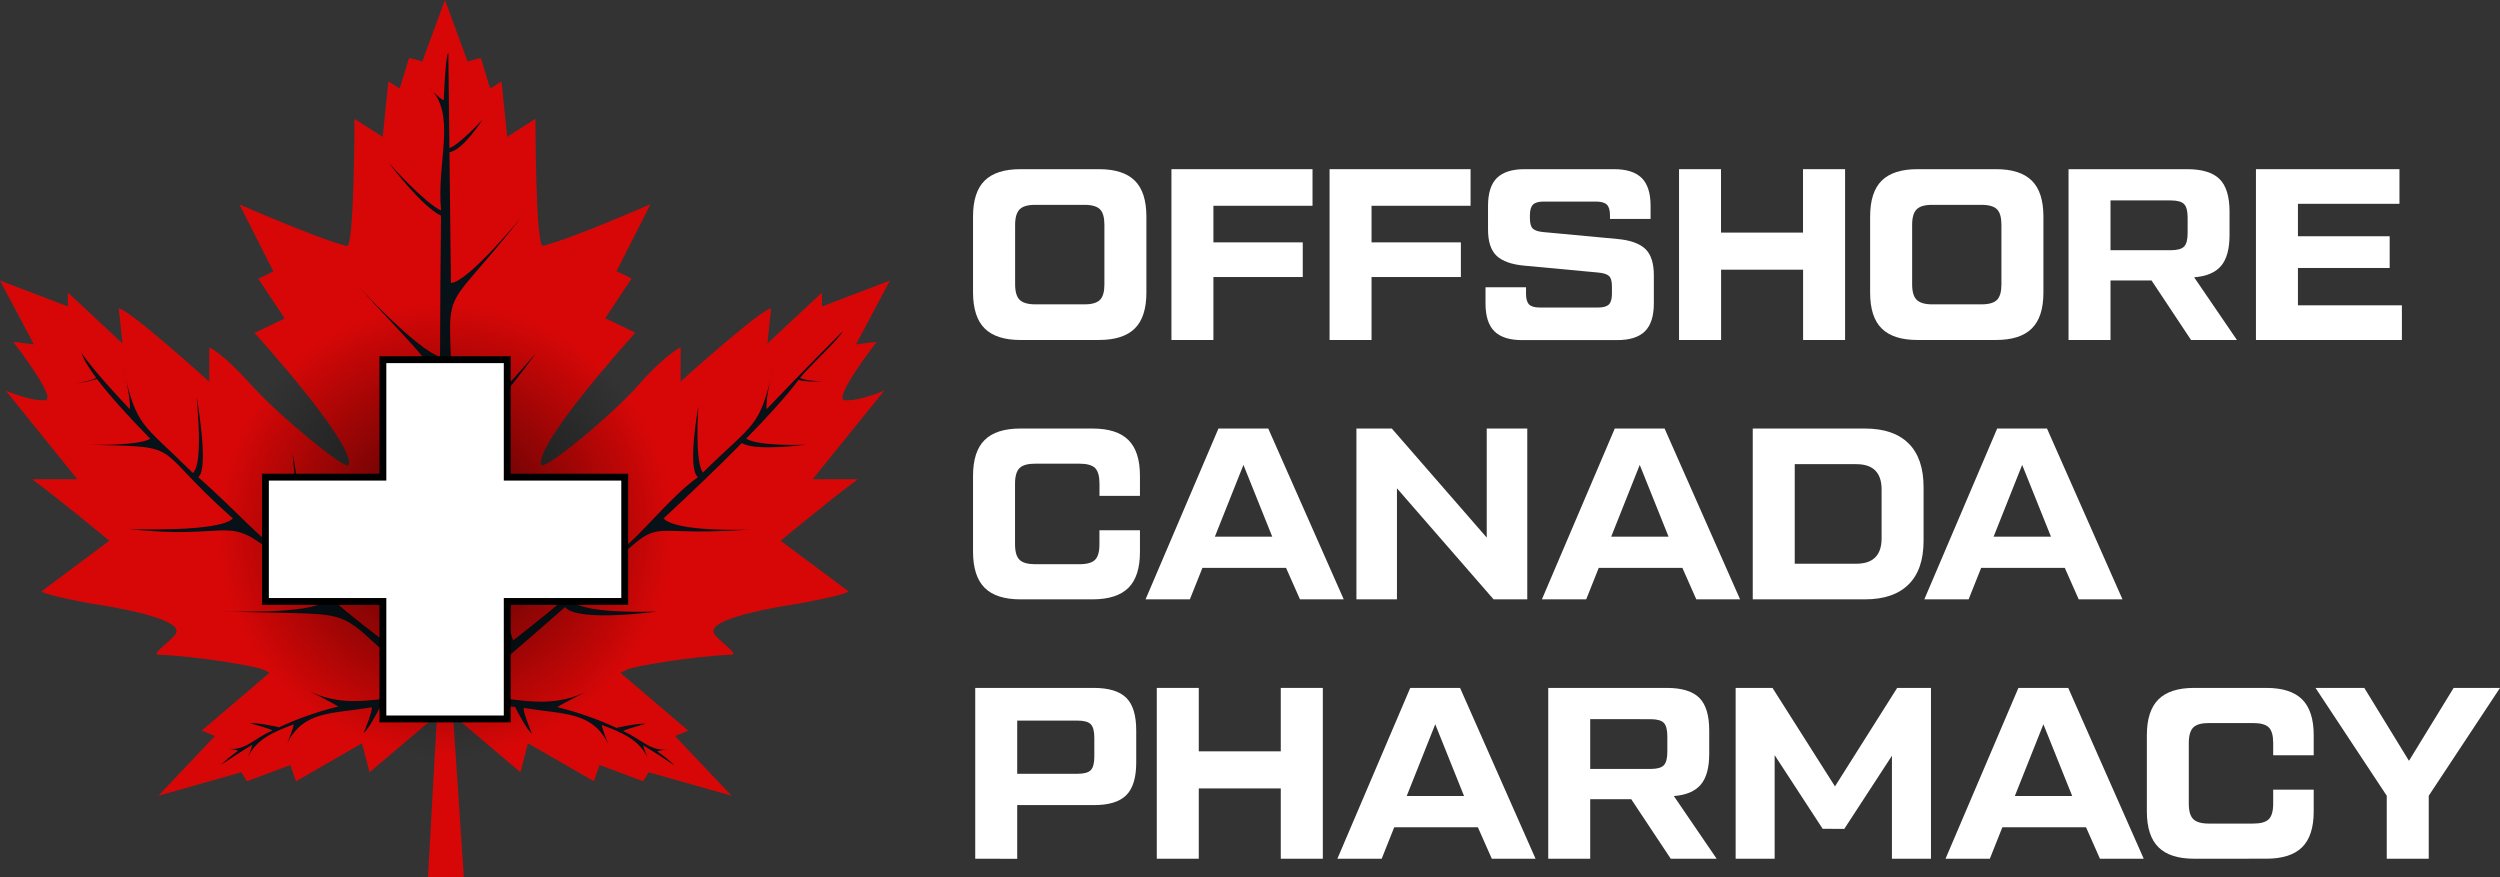<svg width="151" height="53" viewBox="0 0 151 53" fill="none" xmlns="http://www.w3.org/2000/svg">
<rect x="0" y="0" width="151" height="53" fill="#333333" stroke="none"/>
<g clip-path="url(#clip0_150_75)">
<path d="M61.636 20.535C60.663 20.535 59.943 20.303 59.477 19.841C59.011 19.38 58.775 18.657 58.771 17.674V13.077C58.771 12.095 59.005 11.373 59.472 10.911C59.939 10.449 60.66 10.218 61.636 10.218H66.382C67.356 10.218 68.075 10.449 68.542 10.911C69.008 11.373 69.241 12.095 69.242 13.077V17.674C69.242 18.656 69.009 19.378 68.542 19.84C68.075 20.302 67.355 20.534 66.382 20.534L61.636 20.535ZM62.52 18.383H65.498C65.949 18.383 66.264 18.292 66.442 18.11C66.619 17.928 66.707 17.617 66.706 17.176V13.578C66.706 13.136 66.618 12.825 66.442 12.645C66.265 12.464 65.951 12.373 65.498 12.372H62.52C62.078 12.372 61.767 12.463 61.586 12.645C61.406 12.826 61.315 13.138 61.313 13.578V17.174C61.313 17.616 61.404 17.927 61.586 18.108C61.768 18.288 62.078 18.38 62.515 18.383H62.52Z" fill="white"/>
<path d="M79.276 12.429H73.29V14.639H78.686V16.732H73.29V20.535H70.755V10.218H79.276V12.429Z" fill="white"/>
<path d="M88.822 12.429H82.841V14.639H88.237V16.732H82.841V20.535H80.306V10.218H88.822V12.429Z" fill="white"/>
<path d="M89.725 18.324V17.351H92.172V17.749C92.172 18.053 92.233 18.267 92.357 18.39C92.48 18.513 92.694 18.574 92.998 18.574H96.535C96.839 18.574 97.053 18.512 97.176 18.39C97.299 18.267 97.361 18.053 97.361 17.749V17.292C97.361 16.987 97.302 16.78 97.184 16.67C97.065 16.56 96.849 16.491 96.535 16.462L92.084 16.047C91.308 15.978 90.745 15.779 90.395 15.451C90.046 15.122 89.873 14.584 89.877 13.836V12.429C89.877 11.662 90.056 11.101 90.415 10.748C90.774 10.395 91.332 10.218 92.088 10.218H97.484C98.24 10.218 98.798 10.395 99.156 10.748C99.515 11.101 99.694 11.662 99.695 12.429V13.224H97.243V13.005C97.243 12.7 97.181 12.487 97.058 12.364C96.935 12.242 96.721 12.179 96.417 12.175H93.233C92.928 12.175 92.715 12.237 92.592 12.359C92.47 12.482 92.407 12.695 92.407 12.998V13.189C92.407 13.493 92.467 13.701 92.585 13.812C92.703 13.922 92.919 13.992 93.233 14.019L97.685 14.434C98.461 14.503 99.024 14.703 99.373 15.032C99.722 15.361 99.895 15.899 99.892 16.647V18.329C99.892 19.095 99.712 19.656 99.353 20.011C98.994 20.365 98.437 20.543 97.681 20.542H91.935C91.179 20.542 90.622 20.365 90.263 20.011C89.904 19.657 89.724 19.094 89.725 18.324Z" fill="white"/>
<path d="M108.902 10.218H111.443V20.535H108.907V16.289H103.954V20.535H101.414V10.218H103.949V14.049H108.902V10.218Z" fill="white"/>
<path d="M115.816 20.535C114.842 20.535 114.122 20.303 113.655 19.841C113.188 19.38 112.955 18.657 112.956 17.674V13.077C112.956 12.095 113.189 11.373 113.655 10.911C114.122 10.449 114.842 10.218 115.816 10.218H120.562C121.534 10.218 122.254 10.449 122.721 10.911C123.189 11.373 123.422 12.095 123.422 13.077V17.674C123.422 18.656 123.188 19.378 122.721 19.84C122.254 20.302 121.535 20.534 120.562 20.534L115.816 20.535ZM116.7 18.383H119.677C120.129 18.383 120.444 18.292 120.621 18.11C120.798 17.928 120.886 17.617 120.886 17.176V13.578C120.886 13.136 120.798 12.825 120.621 12.645C120.445 12.464 120.13 12.373 119.677 12.372H116.7C116.258 12.372 115.947 12.463 115.766 12.645C115.583 12.826 115.493 13.138 115.493 13.578V17.174C115.493 17.616 115.583 17.928 115.766 18.108C115.949 18.287 116.258 18.383 116.7 18.383Z" fill="white"/>
<path d="M135.11 20.535H132.339L129.952 16.939H127.475V20.535H124.94V10.218H132.099C133.004 10.218 133.658 10.417 134.06 10.814C134.463 11.212 134.664 11.869 134.664 12.786V14.2C134.664 15.035 134.495 15.654 134.156 16.057C133.817 16.459 133.274 16.69 132.527 16.75L135.11 20.535ZM127.475 12.104V15.113H131.116C131.508 15.113 131.776 15.039 131.919 14.892C132.062 14.744 132.133 14.474 132.133 14.081V13.138C132.133 12.745 132.061 12.474 131.919 12.327C131.776 12.18 131.509 12.106 131.116 12.106L127.475 12.104Z" fill="white"/>
<path d="M138.795 18.441H145.074V20.535H136.259V10.218H144.927V12.31H138.795V14.27H144.336V16.186H138.795V18.441Z" fill="white"/>
<path d="M61.636 36.201C60.663 36.201 59.943 35.97 59.477 35.508C59.011 35.045 58.775 34.323 58.771 33.34V28.743C58.771 27.761 59.005 27.038 59.472 26.576C59.939 26.113 60.66 25.882 61.636 25.884H65.994C66.967 25.884 67.687 26.114 68.154 26.576C68.621 27.037 68.854 27.76 68.853 28.743V29.952H66.409V29.214C66.409 28.762 66.321 28.448 66.145 28.271C65.967 28.095 65.653 28.006 65.201 28.006H62.515C62.073 28.006 61.761 28.095 61.581 28.271C61.402 28.447 61.308 28.763 61.308 29.214V32.869C61.308 33.322 61.399 33.636 61.581 33.812C61.763 33.989 62.074 34.077 62.515 34.078H65.198C65.649 34.078 65.964 33.989 66.142 33.812C66.319 33.635 66.408 33.321 66.406 32.869V32.03H68.853V33.34C68.853 34.323 68.62 35.045 68.154 35.507C67.687 35.968 66.968 36.199 65.994 36.201H61.636Z" fill="white"/>
<path d="M78.519 36.201L77.677 34.299H72.627L71.868 36.201H69.192L73.594 25.884H76.603L81.162 36.201H78.519ZM73.379 32.413H76.843L75.104 28.079L73.379 32.413Z" fill="white"/>
<path d="M89.799 25.884H92.247V36.201H90.213L84.376 29.494V36.201H81.928V25.884H84.066L89.799 32.471V25.884Z" fill="white"/>
<path d="M102.457 36.201L101.615 34.299H96.564L95.806 36.201H93.131L97.532 25.884H100.541L105.101 36.201H102.457ZM97.317 32.413H100.78L99.041 28.079L97.317 32.413Z" fill="white"/>
<path d="M105.866 36.201V25.884H112.647C113.796 25.884 114.673 26.183 115.277 26.782C115.881 27.381 116.183 28.261 116.184 29.421V32.663C116.184 33.823 115.882 34.702 115.277 35.301C114.673 35.9 113.796 36.2 112.647 36.201H105.866ZM108.402 34.049H112.115C113.137 34.049 113.648 33.538 113.649 32.515V29.568C113.649 28.546 113.138 28.035 112.115 28.035H108.402V34.049Z" fill="white"/>
<path d="M125.555 36.201L124.713 34.299H119.662L118.904 36.201H116.229L120.63 25.884H123.639L128.198 36.201H125.555ZM120.414 32.413H123.878L122.139 28.079L120.414 32.413Z" fill="white"/>
<path d="M58.904 51.867V41.55H66.064C66.967 41.55 67.621 41.749 68.024 42.146C68.427 42.544 68.629 43.201 68.628 44.118V46.06C68.628 46.973 68.427 47.63 68.024 48.031C67.621 48.432 66.968 48.631 66.064 48.627H61.439V51.871L58.904 51.867ZM61.439 46.737H65.08C65.473 46.737 65.741 46.664 65.883 46.516C66.026 46.369 66.097 46.099 66.097 45.706V44.556C66.097 44.163 66.026 43.892 65.883 43.745C65.741 43.598 65.473 43.524 65.08 43.524H61.439V46.737Z" fill="white"/>
<path d="M77.359 41.55H79.899V51.867H77.359V47.621H72.406V51.867H69.87V41.55H72.406V45.381H77.359V41.55Z" fill="white"/>
<path d="M90.105 51.867L89.263 49.965H84.212L83.454 51.867H80.778L85.179 41.55H88.188L92.747 51.867H90.105ZM84.965 48.079H88.428L86.689 43.745L84.965 48.079Z" fill="white"/>
<path d="M103.685 51.867H100.913L98.526 48.271H96.049V51.867H93.514V41.55H100.673C101.578 41.55 102.231 41.749 102.634 42.146C103.036 42.544 103.237 43.201 103.237 44.118V45.532C103.237 46.367 103.068 46.986 102.729 47.389C102.39 47.792 101.847 48.023 101.101 48.082L103.685 51.867ZM96.049 43.436V46.445H99.69C100.083 46.445 100.35 46.371 100.493 46.224C100.635 46.076 100.707 45.806 100.707 45.413V44.469C100.707 44.077 100.635 43.806 100.493 43.659C100.351 43.512 100.078 43.438 99.69 43.438L96.049 43.436Z" fill="white"/>
<path d="M114.589 41.55H116.631V51.867H114.273V45.647L111.394 50.066L110.087 50.058L107.189 45.612V51.867H104.833V41.55H107.059L110.832 47.498L114.589 41.55Z" fill="white"/>
<path d="M126.837 51.867L125.995 49.965H120.944L120.186 51.867H117.51L121.912 41.55H124.921L129.481 51.867H126.837ZM121.696 48.079H125.161L123.421 43.745L121.696 48.079Z" fill="white"/>
<path d="M132.53 51.867C131.558 51.867 130.838 51.636 130.371 51.173C129.904 50.712 129.67 49.989 129.67 49.006V44.409C129.67 43.427 129.904 42.705 130.371 42.242C130.838 41.779 131.558 41.548 132.53 41.55H136.888C137.862 41.55 138.581 41.781 139.048 42.242C139.514 42.703 139.747 43.426 139.748 44.409V45.618H137.301V44.88C137.301 44.428 137.213 44.114 137.036 43.937C136.859 43.761 136.544 43.672 136.092 43.672H133.41C132.967 43.672 132.656 43.761 132.476 43.937C132.297 44.113 132.203 44.429 132.203 44.88V48.535C132.203 48.988 132.294 49.302 132.476 49.478C132.659 49.655 132.969 49.744 133.41 49.744H136.092C136.544 49.744 136.859 49.656 137.036 49.478C137.212 49.301 137.301 48.988 137.301 48.535V47.696H139.748V49.006C139.748 49.989 139.515 50.711 139.048 51.172C138.581 51.634 137.861 51.865 136.888 51.865L132.53 51.867Z" fill="white"/>
<path d="M151 41.55L146.696 48.063V51.867H144.16V48.063L139.856 41.55H142.804L145.502 45.953L148.2 41.55H151Z" fill="white"/>
<path d="M51.017 24.173C50.257 24.112 52.953 20.646 52.953 20.646L51.701 20.803L53.75 16.945L49.65 18.512V17.668L46.348 20.75L46.576 18.629C46.006 18.629 41.109 23.044 41.109 23.044V20.969C41.109 20.969 40.095 21.501 38.605 23.209C36.952 25.101 32.794 28.505 32.683 28.068C32.337 26.743 38.376 20.094 38.376 20.094L36.554 19.221L38.149 16.818L37.238 16.381L39.287 12.335C39.287 12.335 34.467 14.447 32.797 14.848C32.341 14.956 32.341 7.175 32.341 7.175L30.633 8.269L30.291 4.916L29.608 5.352L29.038 3.495L28.242 3.714L26.875 0L25.508 3.714L24.712 3.495L24.142 5.352L23.459 4.916L23.117 8.269L21.409 7.184C21.409 7.184 21.409 14.965 20.953 14.861C19.282 14.46 14.463 12.348 14.463 12.348L16.512 16.394L15.601 16.831L17.196 19.234L15.374 20.108C15.374 20.108 21.413 26.757 21.067 28.082C20.953 28.518 16.686 24.956 15.146 23.222C13.464 21.33 12.641 20.982 12.641 20.982V23.057C12.641 23.057 7.744 18.633 7.174 18.633L7.402 20.75L4.1 17.668V18.512L0 16.945L2.049 20.802L0.797 20.646C0.797 20.646 3.495 24.116 2.733 24.173C1.822 24.246 0.347 23.59 0.347 23.59L4.669 28.946H1.936C3.303 29.929 6.606 32.66 6.606 32.66L2.505 35.719C2.733 35.959 5.58 36.469 5.58 36.469C5.58 36.469 11.045 37.235 10.647 38.216C10.477 38.638 9.064 39.52 9.566 39.542C12.071 39.651 15.359 40.236 15.829 40.415L16.285 40.634L12.185 44.13L12.982 44.457L9.566 48.062L14.576 46.642L14.918 47.188L17.536 46.205L17.878 47.188L21.863 44.894L22.319 46.642L26.396 43.192L25.849 53H28.016L27.362 43.196L31.433 46.642L31.889 44.894L35.874 47.188L36.216 46.205L38.835 47.188L39.177 46.642L44.187 48.062L40.771 44.457L41.568 44.13L37.468 40.634L37.924 40.415C38.394 40.236 41.682 39.651 44.187 39.542C44.689 39.52 43.276 38.638 43.106 38.216C42.708 37.235 48.173 36.469 48.173 36.469C48.173 36.469 51.02 35.959 51.248 35.719L47.145 32.66C47.145 32.66 50.447 29.929 51.815 28.946H49.081L53.409 23.593C53.409 23.593 51.928 24.249 51.017 24.173Z" fill="#D80707"/>
<path d="M50.888 20.018C50.888 20.018 48.605 22.293 46.302 24.714C46.227 24.008 46.709 22.204 46.709 22.204C45.862 25.9 45.617 25.439 42.455 28.539C41.944 27.888 42.183 24.517 42.183 24.517C42.183 24.517 41.481 28.348 42.16 28.818C38.944 31.071 34.793 38.357 36.902 28.496C35.013 35.297 37.85 33.281 31.005 38.674C30.382 37.465 31.249 34.743 31.249 34.743C29.519 38.297 32.067 38.458 27.513 41.569L27.466 37.364C28.979 36.62 32.032 32.311 32.032 32.311C32.032 32.311 28.898 36.069 27.455 36.745L27.341 26.495C28.569 26.681 32.36 21.337 32.36 21.337C32.297 21.404 28.584 25.887 27.335 25.902C27.297 16.101 26.032 20.07 31.558 13.037C31.558 13.037 28.28 17.043 27.236 17.092L27.148 9.187C27.958 9.098 29.157 7.211 29.157 7.211C29.157 7.211 27.734 8.75 27.145 8.943L27.08 3.169C26.962 3.338 26.873 4.394 26.799 6.057C26.461 5.899 25.902 5.245 25.902 5.245C27.626 6.895 26.354 9.69 26.641 12.715C25.627 12.249 23.476 9.83 23.476 9.83C23.476 9.83 25.475 12.495 26.637 13.025C26.604 15.647 26.586 18.579 26.579 21.548C25.118 21.099 21.509 17.148 21.509 17.148C27.951 24.261 26.517 21.187 26.583 31.399C25.56 30.945 23.476 28.835 23.476 28.835C23.476 28.835 25.52 31.267 26.588 31.762C26.604 36.305 26.63 40.025 26.641 41.586C25.571 40.708 24.552 39.864 23.582 39.051C24.197 37.679 23.253 32.348 23.253 32.348C23.253 32.348 23.753 37.463 23.129 38.672C15.866 33.123 19.082 34.585 17.671 27.379C18.599 36.746 16.932 33.208 11.973 28.816C12.654 28.346 11.88 23.976 11.88 23.976C11.855 24.039 12.325 28.004 11.649 28.566C8.509 25.463 8.277 25.86 7.432 22.203C7.432 22.203 7.914 24.007 7.84 24.713C5.54 22.293 4.913 21.3 4.913 21.3C5.039 21.692 5.352 22.212 5.815 22.831C5.426 23.026 4.472 23.179 4.472 23.179C4.472 23.179 5.464 23.045 5.856 22.889C6.606 23.881 7.724 25.123 9.073 26.497C8.325 26.979 4.885 26.854 4.885 26.854C11.471 27.018 8.834 26.696 14.067 31.315C13.242 32.163 7.831 31.955 7.802 31.955C15.556 32.813 13.063 29.984 19.607 36.312C18.787 37.123 13.389 36.92 13.381 36.922C22.933 37.257 19.272 36.265 26.159 41.966C23.097 41.966 21.207 42.962 18.646 41.729C18.646 41.729 19.857 42.324 20.436 42.671C19.182 42.979 17.961 43.409 16.791 43.955C16.809 43.932 16.819 43.915 16.819 43.915C16.819 43.915 15.435 43.612 15.108 43.688C15.108 43.688 16.224 43.985 16.457 44.117C15.272 44.635 14.743 45.442 13.63 45.188C13.63 45.188 14.264 45.297 14.388 45.345C14.01 45.604 13.655 45.895 13.324 46.212C14.022 45.749 14.643 45.343 15.242 44.984C15.188 45.209 14.958 45.766 14.958 45.766C15.467 44.625 16.618 44.176 17.742 43.751C17.708 44.028 17.343 44.908 17.343 44.908C18.329 42.928 19.996 43.127 22.45 42.722C22.541 42.879 21.971 44.257 21.96 44.278C22.264 44.041 22.79 43.04 22.974 42.663C24.171 42.551 25.88 42.372 27.387 42.379C28.807 42.443 30.048 42.591 31.114 42.7C31.304 43.077 31.825 44.078 32.13 44.315C32.114 44.283 31.55 42.922 31.638 42.758C34.092 43.162 35.759 42.966 36.745 44.944C36.745 44.944 36.381 44.065 36.346 43.788C37.473 44.211 38.621 44.658 39.13 45.802C39.13 45.802 38.9 45.245 38.846 45.02C39.445 45.379 40.066 45.786 40.765 46.248C40.434 45.931 40.078 45.641 39.7 45.381C39.824 45.333 40.458 45.224 40.458 45.224C39.344 45.479 38.817 44.675 37.631 44.153C37.864 44.021 38.98 43.724 38.98 43.724C38.653 43.648 37.269 43.952 37.269 43.952L37.297 43.991C36.127 43.445 34.906 43.016 33.652 42.708C34.231 42.36 35.442 41.766 35.442 41.766C32.881 42.997 30.996 42.003 27.936 42.002C28.891 41.197 31.277 39.174 34.125 36.672C34.925 37.605 39.693 36.934 39.693 36.934C39.693 36.934 35.35 37.122 34.534 36.312C41.008 30.443 37.551 32.567 45.198 31.988C45.16 31.988 40.902 32.157 40.075 31.316C41.763 29.751 43.395 28.191 44.807 26.76C45.618 27.279 48.693 26.857 48.693 26.857C48.693 26.857 45.817 26.976 45.07 26.494C46.413 25.12 47.489 23.936 48.238 22.942C48.63 23.1 49.698 23.026 49.698 23.026C49.698 23.026 48.715 23.026 48.326 22.828C48.789 22.212 50.761 20.409 50.888 20.018ZM42.452 28.543L42.446 28.549C42.446 28.543 42.448 28.542 42.452 28.543ZM42.482 28.571V28.566C42.485 28.573 42.488 28.576 42.482 28.571Z" fill="#071218"/>
<path d="M26.875 45.797C34.497 45.797 40.675 39.62 40.675 31.999C40.675 24.378 34.497 18.2 26.875 18.2C19.253 18.2 13.074 24.378 13.074 31.999C13.074 39.62 19.253 45.797 26.875 45.797Z" fill="url(#paint0_radial_150_75)"/>
<path d="M37.734 28.82H30.636V21.724H23.127V28.82H16.03V36.328H23.127V43.424H30.636V36.328H37.734V28.82Z" fill="white"/>
<path d="M30.844 43.632H22.919V36.536H15.823V28.612H22.919V21.517H30.844V28.612H37.941V36.536H30.844V43.632ZM23.334 43.217H30.429V36.121H37.526V29.027H30.429V21.932H23.334V29.027H16.238V36.121H23.334V43.217Z" fill="black"/>
</g>
<defs>
<radialGradient id="paint0_radial_150_75" cx="0" cy="0" r="1" gradientUnits="userSpaceOnUse" gradientTransform="translate(26.875 31.999) scale(13.801 13.799)">
<stop stop-opacity="0.7"/>
<stop offset="1" stop-opacity="0"/>
</radialGradient>
<clipPath id="clip0_150_75">
<rect width="151" height="53" fill="white"/>
</clipPath>
</defs>
</svg>
